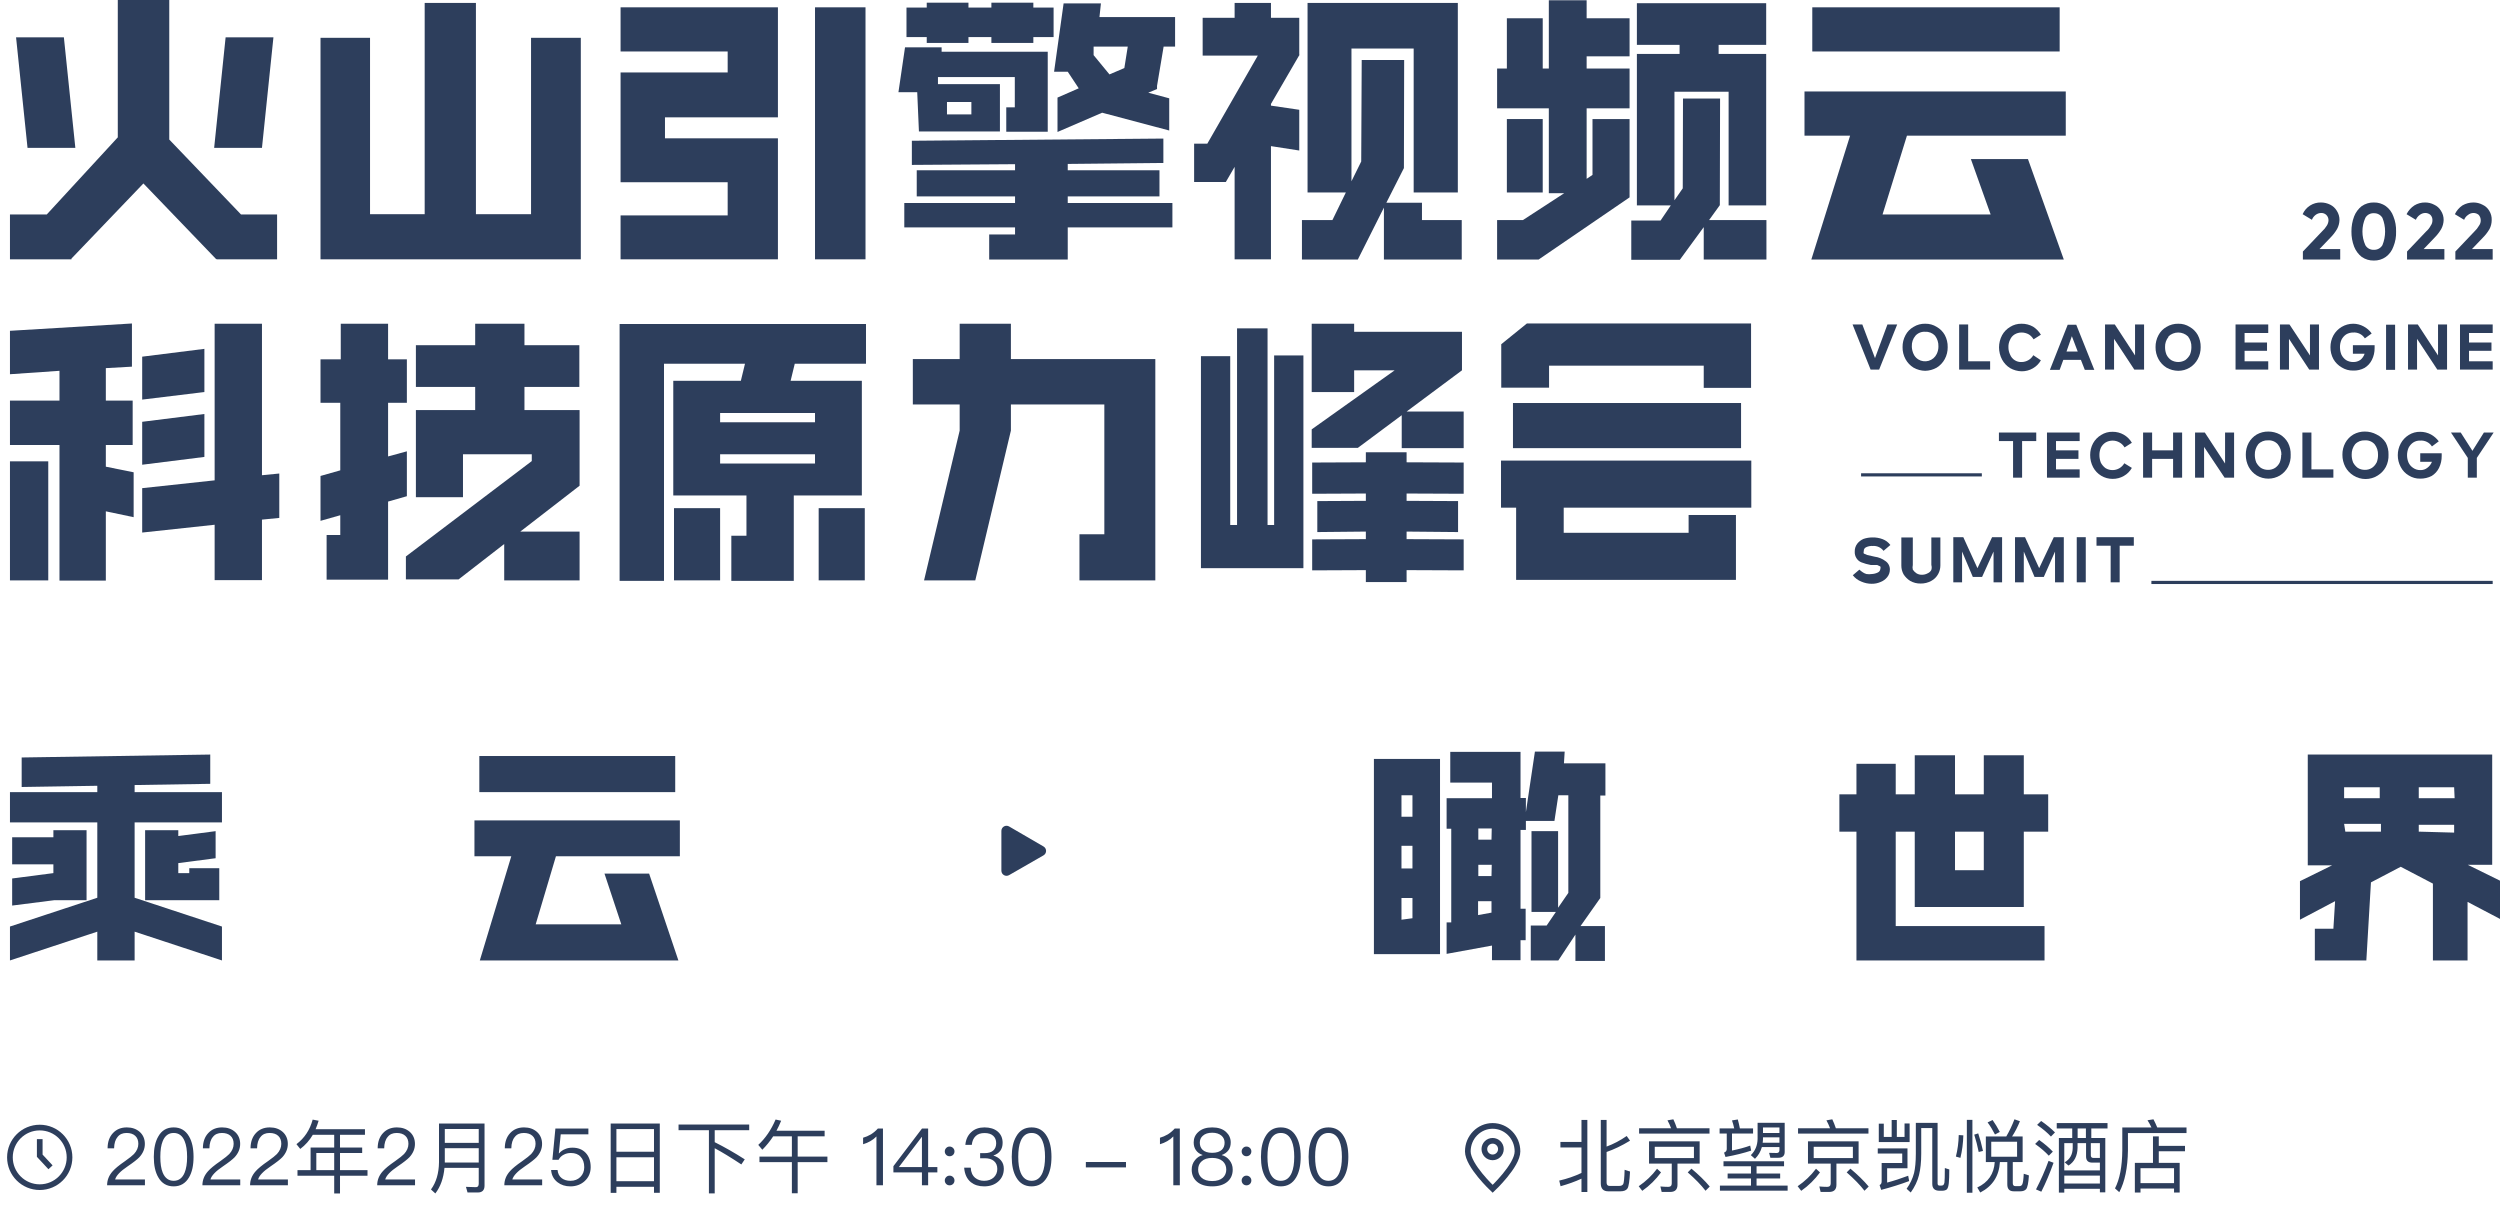 <svg width="502" height="244" viewBox="0 0 502 244" fill="none" xmlns="http://www.w3.org/2000/svg">
<g clip-path="url(#clip0_772_6)">
<path d="M301.402 101.94H304.439V106.986V116.391V116.44H348.576V103.41H339.073V106.986H313.992V101.94H351.662V92.486H301.402V101.94Z" fill="#2D3E5C"/>
<path d="M349.605 80.925H303.803V89.987H349.605V80.925Z" fill="#2D3E5C"/>
<path d="M351.613 64.956H306.595L301.451 69.119V77.839H311.052V73.43H342.11V77.888H351.613V64.956Z" fill="#2D3E5C"/>
<path d="M255.846 105.418H254.524V65.935H248.4V105.418H247.029V71.519H241.15V114.088H261.724V71.373H255.846V105.418Z" fill="#2D3E5C"/>
<path d="M282.444 116.881V114.481L293.907 114.53V108.308L282.444 108.259V106.741L292.78 106.839V100.618L282.444 100.569V99.099L293.907 99.148V92.878L282.444 92.829V90.82H274.263V92.829L263.486 92.878V99.148L274.263 99.099V100.569L264.515 100.618V106.839L274.263 106.741V108.259L263.486 108.308V114.53L274.263 114.481V116.881H282.444Z" fill="#2D3E5C"/>
<path d="M281.465 83.374V89.987H293.907V82.639H282.444L293.564 74.361V66.621H271.912V65.004H263.389V78.721H271.912V74.361H280.044L263.389 86.215V89.938H272.647L281.465 83.374Z" fill="#2D3E5C"/>
<path d="M81.7 99.638V90.624L77.928 91.653V80.876H81.7V72.156H77.928V65.004H68.425V72.156H64.359V80.876H68.327V94.445L64.359 95.572V104.585L68.327 103.458V107.426H65.584V116.391H77.928V100.715L81.7 99.638Z" fill="#2D3E5C"/>
<path d="M101.245 116.538H116.382V106.74H104.478L116.382 97.531V82.345H105.311V77.692H116.333V69.315H105.311V65.004H95.416V69.315H83.512V77.692H95.416V82.345H83.512V99.833H92.967V91.212H106.781V92.584L81.504 111.737V116.342H92.085L101.245 109.239V116.538Z" fill="#2D3E5C"/>
<path d="M11.944 116.587H21.252V102.675L26.836 103.85V94.837L21.252 93.71V89.351H26.64V80.435H21.252V73.92L26.493 73.626V64.956L2 66.425V75.145L11.944 74.459V80.435H2V89.351H11.944V116.587Z" fill="#2D3E5C"/>
<path d="M9.691 92.633H2V116.538H9.691V92.633Z" fill="#2D3E5C"/>
<path d="M41.042 70.05L28.551 71.618V80.239L41.042 78.721V70.05Z" fill="#2D3E5C"/>
<path d="M28.551 93.318L41.042 91.75V83.129L28.551 84.697V93.318Z" fill="#2D3E5C"/>
<path d="M52.603 65.004H43.1V96.453L28.551 98.021V106.936L43.1 105.369V116.489H52.603V104.34L56.081 103.997V95.082L52.603 95.425V65.004Z" fill="#2D3E5C"/>
<path d="M116.627 7.593H106.634V43.01H95.564V0.588H85.276V43.01H74.303V7.593H64.359V52.072H116.627V7.593Z" fill="#2D3E5C"/>
<path d="M156.207 27.775H133.527V23.562H156.207V1.47H124.611V10.336H146.116V14.549H124.611V36.593H146.116V43.255H124.611V52.072H156.207V27.775Z" fill="#2D3E5C"/>
<path d="M173.794 1.47H163.654V52.072H173.794V1.47Z" fill="#2D3E5C"/>
<path d="M15.128 29.686L12.826 7.495H3.225L5.527 29.686H15.128Z" fill="#2D3E5C"/>
<path d="M54.906 7.495H45.304L43.002 29.686H52.603L54.906 7.495Z" fill="#2D3E5C"/>
<path d="M14.345 52.072V51.925L28.795 36.837L43.442 52.072L43.491 51.974L43.54 52.072H55.64V43.059H48.39L33.988 28.02V0H23.652V27.579L9.397 43.059H2V52.072H14.345Z" fill="#2D3E5C"/>
<path d="M124.416 65.053V116.636H133.331V73.038H149.594L148.762 76.467H135.193V99.49H149.888V107.573H146.851V116.636H159.391V99.49H173.059V76.467H158.755L159.588 73.038H173.892V65.053H124.416ZM144.598 93.073V91.212H163.654V93.073H144.598ZM163.654 84.795H144.598V82.933H163.654V84.795Z" fill="#2D3E5C"/>
<path d="M144.598 102.038H135.34V116.537H144.598V102.038Z" fill="#2D3E5C"/>
<path d="M173.647 102.038H164.389V116.537H173.647V102.038Z" fill="#2D3E5C"/>
<path d="M202.989 65.004H192.702V72.107H183.297V81.219H192.702V86.46L185.55 116.538H195.837L202.989 86.46V81.219H221.751V107.279H216.754V116.538H231.989V72.107H202.989V65.004Z" fill="#2D3E5C"/>
<path d="M214.403 39.434H232.821V34.192H214.403V32.919L233.605 32.723V27.824L183.101 28.265V33.115L203.822 32.968V34.192H184.08V39.434H203.822V40.757H181.582V45.655H203.822V47.076H198.629V52.121H214.403V45.655H235.418V40.757H214.403V39.434Z" fill="#2D3E5C"/>
<path d="M184.521 26.404H200.785V16.9H188.342V15.48H203.773V21.554H202.058V26.453H210.386V10.385H189.077V9.503H181.729L180.406 18.517H184.178L184.521 26.404ZM190.154 20.476H195.053V22.975H190.154V20.476Z" fill="#2D3E5C"/>
<path d="M221.066 0.686H213.571L211.66 14.402H214.404L216.608 17.733L212.346 19.595V26.501L221.31 22.632L234.781 26.207V19.741L230.569 18.615L232.332 17.88V17.243L233.655 9.356H235.957V3.429H220.771L221.066 0.686ZM226.454 9.356L225.768 13.667L222.78 14.941L219.596 11.071V9.356H226.454Z" fill="#2D3E5C"/>
<path d="M186.089 8.622H194.466V7.446H199.071V8.622H207.496V7.446H211.562V1.519H207.496V0.539H199.071V1.519H194.466V0.539H186.089V1.519H182.023V7.446H186.089V8.622Z" fill="#2D3E5C"/>
<path d="M377.332 74.214L380.957 65.151H378.997L376.499 71.911L373.952 65.151H371.992L375.617 74.214H377.332Z" fill="#2D3E5C"/>
<path d="M386.589 74.459C387.397 74.439 388.189 74.221 388.892 73.822C389.572 73.402 390.129 72.81 390.508 72.107C390.906 71.37 391.108 70.544 391.096 69.707C391.117 68.853 390.914 68.009 390.508 67.257C390.127 66.581 389.568 66.023 388.892 65.641C388.203 65.208 387.402 64.987 386.589 65.004C385.76 64.98 384.942 65.202 384.238 65.641C383.549 66.027 382.987 66.606 382.622 67.306C382.224 68.043 382.021 68.87 382.034 69.707C382.021 70.544 382.224 71.37 382.622 72.107C383.001 72.81 383.558 73.402 384.238 73.822C384.956 74.228 385.764 74.448 386.589 74.459ZM383.895 69.56C383.856 68.774 384.119 68.003 384.63 67.404C384.875 67.133 385.179 66.921 385.519 66.786C385.858 66.65 386.224 66.593 386.589 66.621C386.953 66.6 387.317 66.66 387.656 66.795C387.994 66.931 388.299 67.139 388.549 67.404C389.022 68.021 389.264 68.783 389.235 69.56C389.244 70.086 389.126 70.607 388.892 71.078C388.734 71.409 388.508 71.701 388.229 71.938C387.95 72.175 387.624 72.35 387.272 72.451C386.92 72.553 386.551 72.579 386.188 72.528C385.826 72.478 385.479 72.351 385.169 72.156C384.759 71.897 384.435 71.522 384.238 71.078C384.043 70.645 383.928 70.18 383.895 69.707V69.56Z" fill="#2D3E5C"/>
<path d="M393.396 65.151V74.214H399.618V72.548H395.209V65.151H393.396Z" fill="#2D3E5C"/>
<path d="M408.29 71.324C408.051 71.737 407.709 72.081 407.297 72.322C406.884 72.562 406.416 72.691 405.939 72.696C405.45 72.721 404.965 72.593 404.552 72.329C404.139 72.066 403.82 71.68 403.637 71.226C403.402 70.754 403.284 70.234 403.293 69.707C403.274 69.18 403.392 68.656 403.637 68.189C403.818 67.763 404.126 67.405 404.518 67.16C404.946 66.9 405.438 66.764 405.939 66.768C406.454 66.77 406.96 66.905 407.408 67.16C407.79 67.41 408.109 67.745 408.339 68.14L409.809 67.209C409.419 66.556 408.882 66.002 408.241 65.593C407.538 65.199 406.745 64.996 405.939 65.005C405.126 64.988 404.325 65.209 403.637 65.642C402.959 66.043 402.4 66.617 402.02 67.307C401.617 68.061 401.406 68.902 401.406 69.756C401.406 70.611 401.617 71.452 402.02 72.206C402.399 72.909 402.957 73.501 403.637 73.92C404.34 74.319 405.131 74.538 405.939 74.557C406.729 74.566 407.507 74.363 408.192 73.969C408.868 73.588 409.427 73.029 409.809 72.353L408.29 71.324Z" fill="#2D3E5C"/>
<path d="M413.58 74.263L414.315 72.255H417.842L418.626 74.263H420.536L416.911 65.201H415.197L411.621 74.263H413.58ZM416.029 67.503L417.205 70.589H414.952L416.029 67.503Z" fill="#2D3E5C"/>
<path d="M430.529 65.151H428.717V71.373L424.651 65.151H422.691V74.214H424.504V68.041L428.57 74.214H430.529V65.151Z" fill="#2D3E5C"/>
<path d="M435.037 73.823C435.754 74.229 436.563 74.448 437.388 74.459C438.194 74.463 438.985 74.246 439.676 73.831C440.367 73.417 440.931 72.82 441.307 72.108C441.705 71.371 441.907 70.545 441.895 69.707C441.916 68.854 441.713 68.009 441.307 67.258C440.925 66.582 440.367 66.023 439.691 65.642C439.004 65.204 438.202 64.982 437.388 65.005C436.56 64.99 435.744 65.21 435.037 65.642C434.347 66.028 433.786 66.607 433.42 67.307C433.023 68.044 432.82 68.87 432.833 69.707C432.82 70.545 433.023 71.371 433.42 72.108C433.8 72.811 434.357 73.403 435.037 73.823ZM435.429 67.552C435.957 67.049 436.658 66.769 437.388 66.769C438.117 66.769 438.819 67.049 439.347 67.552C439.82 68.169 440.063 68.931 440.033 69.707C440.036 70.228 439.936 70.744 439.74 71.226C439.512 71.649 439.194 72.017 438.809 72.304C438.378 72.558 437.888 72.692 437.388 72.692C436.888 72.692 436.398 72.558 435.968 72.304C435.57 72.031 435.249 71.66 435.037 71.226C434.84 70.744 434.741 70.228 434.743 69.707C434.715 68.961 434.959 68.23 435.429 67.65V67.552Z" fill="#2D3E5C"/>
<path d="M455.463 72.548H450.711V70.442H455.218V68.776H450.711V66.866H455.463V65.151H448.898V74.214H455.463V72.548Z" fill="#2D3E5C"/>
<path d="M459.627 68.041L463.693 74.214H465.652V65.151H463.84V71.373L459.725 65.151H457.814V74.214H459.627V68.041Z" fill="#2D3E5C"/>
<path d="M467.956 69.707C467.943 70.544 468.146 71.37 468.543 72.107C468.941 72.8 469.516 73.375 470.209 73.773C470.898 74.205 471.698 74.427 472.511 74.41C473.313 74.441 474.108 74.254 474.813 73.871C475.446 73.482 475.956 72.921 476.283 72.254C476.645 71.524 476.829 70.718 476.822 69.903V69.315H472.462V71.03H474.813C474.66 71.51 474.371 71.936 473.981 72.254C473.552 72.558 473.036 72.713 472.511 72.695C472.01 72.699 471.518 72.563 471.09 72.303C470.692 72.031 470.372 71.659 470.16 71.225C469.963 70.743 469.863 70.227 469.866 69.707C469.859 69.202 469.959 68.701 470.16 68.237C470.372 67.804 470.692 67.433 471.09 67.16C471.518 66.9 472.01 66.764 472.511 66.768C472.973 66.731 473.436 66.822 473.85 67.029C474.264 67.236 474.614 67.552 474.862 67.943L476.234 66.964C475.819 66.365 475.264 65.878 474.618 65.543C473.972 65.189 473.247 65.003 472.511 65.004C471.7 65.008 470.905 65.227 470.208 65.641C469.51 66.054 468.936 66.646 468.543 67.356C468.154 68.078 467.952 68.886 467.956 69.707Z" fill="#2D3E5C"/>
<path d="M480.936 65.201H479.123V74.263H480.936V65.201Z" fill="#2D3E5C"/>
<path d="M489.557 71.373L485.491 65.151H483.531V74.214H485.344V68.041L489.41 74.214H491.369V65.151H489.557V71.373Z" fill="#2D3E5C"/>
<path d="M500.531 66.866V65.151H493.967V74.214H500.531V72.548H495.779V70.442H500.286V68.776H495.779V66.866H500.531Z" fill="#2D3E5C"/>
<path d="M464.967 43.157C465.289 42.906 465.686 42.768 466.094 42.765C466.283 42.758 466.471 42.79 466.648 42.857C466.824 42.925 466.986 43.026 467.123 43.157C467.272 43.303 467.388 43.478 467.464 43.673C467.54 43.867 467.574 44.075 467.563 44.283C467.539 44.65 467.421 45.004 467.221 45.312C466.954 45.75 466.623 46.147 466.241 46.488L462.42 50.505V52.121H469.915V50.015H465.751L467.907 47.762C468.438 47.236 468.899 46.643 469.278 45.998C469.582 45.441 469.75 44.82 469.768 44.186C469.777 43.526 469.589 42.878 469.229 42.324C468.915 41.797 468.456 41.372 467.907 41.1C467.329 40.81 466.691 40.659 466.045 40.659C465.269 40.642 464.505 40.857 463.85 41.276C463.196 41.695 462.682 42.298 462.371 43.01L464.233 44.137C464.382 43.748 464.636 43.409 464.967 43.157Z" fill="#2D3E5C"/>
<path d="M474.226 51.583C474.943 52.082 475.801 52.339 476.675 52.318C477.534 52.339 478.376 52.081 479.075 51.583C479.776 51.064 480.305 50.348 480.594 49.525C480.988 48.563 481.172 47.528 481.133 46.488C481.167 45.449 480.984 44.415 480.594 43.451C480.305 42.629 479.776 41.913 479.075 41.394C478.376 40.896 477.534 40.638 476.675 40.659C475.801 40.638 474.943 40.895 474.226 41.394C473.546 41.933 473.023 42.643 472.708 43.451C472.341 44.422 472.159 45.451 472.169 46.488C472.154 47.526 472.337 48.556 472.708 49.525C473.023 50.334 473.546 51.044 474.226 51.583ZM474.961 43.745C475.132 43.447 475.383 43.201 475.686 43.037C475.989 42.873 476.331 42.796 476.675 42.814C477.018 42.801 477.359 42.88 477.661 43.044C477.962 43.208 478.214 43.45 478.39 43.745C479.109 45.503 479.109 47.473 478.39 49.231C478.214 49.526 477.962 49.769 477.661 49.932C477.359 50.096 477.018 50.175 476.675 50.162C476.331 50.181 475.989 50.104 475.686 49.94C475.383 49.775 475.132 49.53 474.961 49.231C474.574 48.369 474.375 47.434 474.375 46.488C474.375 45.543 474.574 44.608 474.961 43.745Z" fill="#2D3E5C"/>
<path d="M485.883 43.156C486.206 42.906 486.601 42.768 487.01 42.764C487.389 42.766 487.755 42.906 488.039 43.156C488.179 43.306 488.286 43.484 488.354 43.678C488.421 43.872 488.448 44.078 488.43 44.283C488.43 44.654 488.31 45.015 488.088 45.312C487.856 45.76 487.54 46.159 487.157 46.487L483.336 50.504V52.121H490.831V50.014H486.667L488.822 47.761C489.354 47.235 489.815 46.642 490.194 45.998C490.498 45.441 490.666 44.819 490.684 44.185C490.692 43.525 490.505 42.877 490.145 42.324C489.825 41.783 489.346 41.356 488.774 41.099C488.215 40.805 487.593 40.653 486.961 40.658C486.202 40.649 485.455 40.852 484.806 41.246C484.137 41.686 483.597 42.294 483.238 43.009L485.1 44.136C485.265 43.743 485.536 43.404 485.883 43.156Z" fill="#2D3E5C"/>
<path d="M495.582 43.157C495.886 42.907 496.267 42.768 496.66 42.765C497.056 42.76 497.439 42.899 497.738 43.157C498.003 43.471 498.143 43.873 498.13 44.284C498.13 44.655 498.01 45.016 497.787 45.312C497.539 45.75 497.225 46.146 496.856 46.488L493.036 50.505V52.122H500.53V50.015H496.366L498.522 47.762C499.054 47.236 499.514 46.643 499.893 45.998C500.182 45.438 500.334 44.817 500.334 44.186C500.361 43.531 500.19 42.882 499.844 42.325C499.524 41.784 499.046 41.356 498.473 41.1C497.914 40.805 497.292 40.654 496.66 40.659C495.887 40.656 495.125 40.858 494.456 41.247C493.801 41.688 493.277 42.297 492.938 43.01L494.799 44.137C494.949 43.735 495.223 43.392 495.582 43.157Z" fill="#2D3E5C"/>
<path d="M406.037 95.915V88.567H408.878V86.852H401.383V88.567H404.224V95.915H406.037Z" fill="#2D3E5C"/>
<path d="M417.597 88.567V86.852H411.033V95.915H417.597V94.249H412.846V92.142H417.352V90.428H412.846V88.567H417.597Z" fill="#2D3E5C"/>
<path d="M424.21 96.159C425.001 96.169 425.779 95.966 426.463 95.572C427.139 95.19 427.699 94.631 428.08 93.955L426.562 93.024C426.323 93.438 425.981 93.782 425.568 94.022C425.156 94.263 424.688 94.392 424.21 94.396C423.71 94.4 423.217 94.264 422.79 94.004C422.404 93.717 422.087 93.349 421.859 92.926C421.659 92.428 421.558 91.896 421.565 91.359C421.558 90.854 421.658 90.353 421.859 89.889C422.074 89.471 422.395 89.116 422.79 88.861C423.22 88.606 423.711 88.472 424.21 88.472C424.71 88.472 425.201 88.606 425.631 88.861C426.037 89.096 426.375 89.434 426.611 89.84L428.08 88.91C427.689 88.232 427.124 87.67 426.444 87.283C425.764 86.895 424.993 86.696 424.21 86.705C423.396 86.682 422.594 86.904 421.908 87.342C421.23 87.743 420.672 88.318 420.291 89.007C419.901 89.73 419.699 90.538 419.703 91.359C419.695 92.211 419.897 93.052 420.291 93.808C420.667 94.521 421.232 95.117 421.922 95.531C422.613 95.946 423.405 96.163 424.21 96.159Z" fill="#2D3E5C"/>
<path d="M432.145 92.142H436.357V95.915H438.17V86.852H436.357V90.428H432.145V86.852H430.332V95.915H432.145V92.142Z" fill="#2D3E5C"/>
<path d="M440.768 95.915H442.58V89.742L446.695 95.915H448.605V86.852H446.793V93.073L442.727 86.852H440.768V95.915Z" fill="#2D3E5C"/>
<path d="M453.16 87.244C452.482 87.645 451.924 88.22 451.543 88.91C451.146 89.647 450.943 90.473 450.956 91.31C450.948 92.163 451.149 93.004 451.543 93.76C451.923 94.463 452.48 95.054 453.16 95.474C453.864 95.892 454.668 96.113 455.487 96.113C456.306 96.113 457.11 95.892 457.814 95.474C458.494 95.054 459.051 94.463 459.43 93.76C459.819 93.004 460.005 92.16 459.969 91.31C459.997 90.477 459.811 89.651 459.43 88.91C459.05 88.22 458.492 87.645 457.814 87.244C457.092 86.855 456.283 86.652 455.463 86.656C454.657 86.648 453.863 86.85 453.16 87.244ZM458.059 91.31C458.065 91.847 457.965 92.38 457.765 92.878C457.553 93.311 457.232 93.683 456.834 93.955C456.41 94.223 455.915 94.36 455.414 94.347C454.913 94.351 454.421 94.216 453.993 93.955C453.607 93.669 453.29 93.301 453.062 92.878C452.862 92.38 452.762 91.847 452.768 91.31C452.746 90.55 452.988 89.805 453.454 89.204C453.704 88.938 454.008 88.73 454.347 88.595C454.685 88.46 455.049 88.4 455.414 88.42C455.778 88.393 456.144 88.449 456.484 88.585C456.823 88.721 457.128 88.933 457.373 89.204C457.867 89.812 458.128 90.576 458.108 91.359L458.059 91.31Z" fill="#2D3E5C"/>
<path d="M462.32 86.852V95.915H468.542V94.249H464.133V86.852H462.32Z" fill="#2D3E5C"/>
<path d="M477.214 87.244C476.491 86.855 475.683 86.652 474.862 86.656C474.057 86.648 473.263 86.85 472.56 87.244C471.882 87.645 471.324 88.22 470.944 88.91C470.546 89.647 470.344 90.473 470.356 91.31C470.348 92.163 470.55 93.004 470.944 93.76C471.323 94.463 471.88 95.054 472.56 95.474C473.292 95.941 474.142 96.189 475.009 96.189C475.877 96.189 476.727 95.941 477.459 95.474C478.139 95.054 478.696 94.463 479.075 93.76C479.464 93.004 479.65 92.16 479.614 91.31C479.642 90.477 479.456 89.651 479.075 88.91C478.628 88.187 477.982 87.609 477.214 87.244ZM477.214 92.878C477.002 93.311 476.681 93.683 476.283 93.955C475.859 94.223 475.364 94.36 474.862 94.347C474.362 94.351 473.87 94.216 473.442 93.955C473.057 93.669 472.739 93.301 472.511 92.878C472.311 92.38 472.211 91.847 472.217 91.31C472.195 90.55 472.437 89.805 472.903 89.204C473.152 88.938 473.458 88.73 473.796 88.595C474.135 88.46 474.498 88.4 474.862 88.42C475.227 88.393 475.593 88.449 475.933 88.585C476.272 88.721 476.577 88.933 476.822 89.204C477.288 89.805 477.53 90.55 477.508 91.31C477.521 91.864 477.421 92.413 477.214 92.927V92.878Z" fill="#2D3E5C"/>
<path d="M483.679 95.474C484.368 95.906 485.168 96.128 485.982 96.111C486.782 96.122 487.572 95.937 488.284 95.572C488.917 95.183 489.427 94.623 489.754 93.955C490.121 93.209 490.306 92.387 490.292 91.555V91.016H485.982V92.731H488.333C488.154 93.197 487.849 93.604 487.451 93.906C487.039 94.246 486.515 94.421 485.982 94.396C485.474 94.4 484.977 94.246 484.561 93.955C484.154 93.692 483.832 93.318 483.63 92.878C483.436 92.412 483.336 91.912 483.336 91.408C483.336 90.903 483.436 90.404 483.63 89.939C483.846 89.507 484.166 89.137 484.561 88.861C484.982 88.585 485.479 88.447 485.982 88.469C486.443 88.433 486.906 88.523 487.32 88.73C487.735 88.937 488.085 89.253 488.333 89.645L489.705 88.616C489.286 88.052 488.752 87.584 488.137 87.244C487.474 86.89 486.734 86.704 485.982 86.706C485.168 86.688 484.368 86.91 483.679 87.342C483 87.762 482.442 88.353 482.063 89.057C481.673 89.779 481.471 90.587 481.475 91.408C481.471 92.229 481.673 93.037 482.063 93.76C482.428 94.473 482.988 95.068 483.679 95.474Z" fill="#2D3E5C"/>
<path d="M495.534 95.915H497.347V91.947L500.727 86.852H498.767L496.465 90.526L494.114 86.852H492.154L495.534 91.947V95.915Z" fill="#2D3E5C"/>
<path d="M375.862 115.264C375.505 115.322 375.141 115.322 374.785 115.264C374.523 115.19 374.275 115.074 374.05 114.922C373.807 114.761 373.577 114.58 373.364 114.382L372.041 115.509C372.489 116.079 373.081 116.519 373.755 116.783C374.404 117.069 375.104 117.219 375.813 117.224C376.419 117.238 377.02 117.121 377.576 116.881C378.113 116.683 378.587 116.345 378.948 115.901C379.297 115.472 379.488 114.936 379.487 114.382C379.496 114.046 379.419 113.712 379.265 113.413C379.111 113.113 378.884 112.857 378.605 112.668C377.975 112.192 377.233 111.889 376.45 111.786L374.931 111.443L374.246 111.149C374.213 111.072 374.197 110.989 374.197 110.905C374.197 110.821 374.213 110.737 374.246 110.66C374.234 110.494 374.274 110.329 374.362 110.188C374.45 110.047 374.581 109.938 374.735 109.876C375.148 109.682 375.604 109.597 376.058 109.631C376.471 109.599 376.885 109.672 377.262 109.843C377.639 110.014 377.966 110.279 378.213 110.611L379.585 109.435C379.188 108.899 378.643 108.49 378.017 108.259C377.376 108.018 376.694 107.902 376.009 107.916C375.393 107.914 374.781 108.014 374.197 108.21C373.695 108.423 373.257 108.76 372.923 109.19C372.588 109.642 372.415 110.195 372.433 110.758C372.405 111.224 372.524 111.687 372.776 112.08C373.005 112.455 373.348 112.747 373.755 112.913C374.373 113.154 375.013 113.334 375.666 113.452H376.94L377.576 113.746C377.637 113.903 377.637 114.078 377.576 114.236C377.562 114.396 377.505 114.548 377.41 114.678C377.315 114.807 377.186 114.908 377.038 114.97C376.67 115.146 376.27 115.246 375.862 115.264Z" fill="#2D3E5C"/>
<path d="M381.789 107.917V113.55C381.784 114.166 381.936 114.773 382.23 115.313C382.568 115.847 383.019 116.299 383.553 116.636C384.193 117.004 384.921 117.19 385.659 117.175C386.413 117.189 387.156 117.003 387.814 116.636C388.396 116.323 388.873 115.846 389.186 115.264C389.474 114.739 389.626 114.149 389.627 113.55V107.917H387.814V113.452C387.91 113.772 387.91 114.112 387.814 114.432C387.661 114.742 387.4 114.986 387.08 115.118C386.721 115.317 386.315 115.418 385.904 115.412C385.524 115.42 385.149 115.318 384.826 115.118C384.535 114.924 384.286 114.674 384.092 114.383C384.019 114.077 384.019 113.758 384.092 113.452V107.917H381.789Z" fill="#2D3E5C"/>
<path d="M402.02 116.929V107.867H400.011L397.072 114.088L394.231 107.867H392.223V116.929H393.986V110.757L396.142 115.851H398.003L400.305 110.757V116.929H402.02Z" fill="#2D3E5C"/>
<path d="M409.465 114.088L406.624 107.867H404.615V116.929H406.379V110.757L408.534 115.851H410.396L412.649 110.757V116.929H414.412V107.867H412.404L409.465 114.088Z" fill="#2D3E5C"/>
<path d="M418.822 107.867H417.01V116.929H418.822V107.867Z" fill="#2D3E5C"/>
<path d="M420.977 109.581H423.818V116.929H425.63V109.581H428.471V107.867H420.977V109.581Z" fill="#2D3E5C"/>
<path d="M500.531 116.636H432V117.273H500.531V116.636Z" fill="#2D3E5C"/>
<path d="M397.953 95.033H373.705V95.67H397.953V95.033Z" fill="#2D3E5C"/>
<path d="M27.032 157.637L42.218 157.392V151.514L4.351 152.101V158.029L19.537 157.784V159.058H2V165.132H19.537V180.268L2 186.049V192.858L19.537 187.077V192.858H27.032V187.077L44.569 192.858V186.049L27.032 180.268V165.132H44.569V159.058H27.032V157.637Z" fill="#2D3E5C"/>
<path d="M2.441 176.398V181.836L10.916 180.758H17.382V166.699H10.72V168.12H2.441V173.557H10.72V175.321L2.441 176.398Z" fill="#2D3E5C"/>
<path d="M44.03 180.758V174.341H38.005V175.321H35.801V173.312L43.296 172.333V166.895L35.801 167.875V166.699H29.139V180.758H44.03Z" fill="#2D3E5C"/>
<path d="M135.584 151.808H96.248V159.058H135.584V151.808Z" fill="#2D3E5C"/>
<path d="M95.269 171.941H102.666L96.347 192.858H136.173H136.222L130.343 175.419H121.379L124.759 185.608H107.565L111.631 171.941H136.516V164.74H95.269V171.941Z" fill="#2D3E5C"/>
<path d="M406.379 151.661H398.345V159.498H392.565V151.661H384.482V159.498H380.661V153.375H372.774V159.498H369.346V166.993H372.774V192.858H410.542V185.951H380.661V166.993H384.482V182.13H406.379V166.993H411.277V159.498H406.379V151.661ZM398.345 174.733H392.565V166.993H398.345V174.733Z" fill="#2D3E5C"/>
<path d="M283.621 152.396H275.881V191.584H289.156V152.396H283.621ZM283.621 174.39H281.416V169.835H283.621V174.39ZM283.621 159.694V164.005H281.416V159.694H283.621ZM281.416 184.677V180.318H283.621V184.384L281.416 184.677Z" fill="#2D3E5C"/>
<path d="M314.188 150.926H308.211L306.399 163.075V160.234H305.321V150.975H291.213V157.148H299.59V160.282H290.479V166.406H291.41V185.216H290.479V191.536L299.59 189.87V192.809H305.321V188.792H306.35V182.473H305.321V166.651H306.399V164.838H312.131L312.914 159.695H314.922V179.289L312.865 182.277V166.896H307.526V183.11H312.425L310.563 185.853H307.379V192.858H312.914L316.343 187.666V192.956H322.27V185.951H317.372L321.34 180.318V159.744H322.368V153.278H314.041L314.188 150.926ZM299.492 175.909H296.847V173.656H299.541L299.492 175.909ZM296.798 183.747V180.955H299.492V183.257L296.798 183.747ZM299.492 168.61H296.847V166.357H299.541L299.492 168.61Z" fill="#2D3E5C"/>
<path d="M502 176.839L495.534 173.655H500.433V151.514H463.399V173.753H468.298L461.832 176.937V184.677L468.886 180.954L468.543 186.49H464.82V192.956H475.156L476.087 177.182L482.063 174.047L488.529 177.427V192.956H495.485V181.101L502.294 184.677L502 176.839ZM470.698 165.426H478.095V166.993H470.943L470.698 165.426ZM485.688 166.993V165.622H492.791V167.189L485.688 166.993ZM492.889 160.282H485.688V158.078H492.791L492.889 160.282ZM477.85 158.078V160.282H470.698V158.078H477.85Z" fill="#2D3E5C"/>
<path d="M202.646 165.965C202.49 165.869 202.31 165.816 202.127 165.813C201.944 165.809 201.762 165.855 201.603 165.945C201.443 166.034 201.31 166.166 201.217 166.324C201.125 166.483 201.077 166.663 201.078 166.847V174.831C201.077 175.015 201.125 175.195 201.217 175.354C201.31 175.512 201.443 175.643 201.603 175.733C201.762 175.823 201.944 175.869 202.127 175.865C202.31 175.862 202.49 175.809 202.646 175.713L209.553 171.745C209.705 171.654 209.831 171.524 209.919 171.37C210.006 171.215 210.052 171.041 210.052 170.863C210.052 170.686 210.006 170.512 209.919 170.357C209.831 170.202 209.705 170.073 209.553 169.982L202.646 165.965Z" fill="#2D3E5C"/>
<path d="M345.342 41.197L345.391 19.79H337.946L337.897 37.817L336.231 40.217V18.419H347.106V41.246H354.65V10.826H345.098V9.013H354.65V0.637H328.687V9.013H337.26V10.826H328.687V41.246H335.496L333.439 44.283H327.561V52.17H337.309L342.109 45.606V52.121H354.699V44.185H343.187L345.342 41.197Z" fill="#2D3E5C"/>
<path d="M308.947 52.121L327.219 39.63V23.905H319.773V35.123L318.597 35.907V21.75H327.219V13.765H318.597V11.316H327.219V3.674H318.597V0.049H311.004V13.765H309.78V3.674H302.579V13.765H300.619V21.75H311.004V38.797H314.09L305.812 44.185H300.619V47.516V52.121H308.898H308.947Z" fill="#2D3E5C"/>
<path d="M309.779 23.905H302.578V38.65H309.779V23.905Z" fill="#2D3E5C"/>
<path d="M413.58 1.47H363.908V10.336H413.58V1.47Z" fill="#2D3E5C"/>
<path d="M363.713 52.121H414.365H414.414L407.213 31.939H395.75L399.718 43.059H378.017L382.916 27.236H414.806V18.37H362.342V27.236H371.502L363.713 52.121Z" fill="#2D3E5C"/>
<path d="M277.889 41.687V52.121H293.516V44.185H285.531V40.707H278.379L281.906 33.751L281.955 12.051H273.431L273.333 32.429L271.374 36.397V9.748H283.865V38.65H292.732V0.588H262.556V38.65H270.247L267.553 44.185H261.43V52.121H272.647L277.889 41.687Z" fill="#2D3E5C"/>
<path d="M247.911 33.507V52.072H255.21V29.343L260.892 30.224V22.044L255.21 21.211V20.868L260.843 11.169H260.892V11.071L260.941 11.022L260.892 10.973V3.576H255.21V0.588H247.911V3.576H241.494V11.169H252.565L242.425 28.853H239.779V33.458V36.544H246.147L247.911 33.507Z" fill="#2D3E5C"/>
</g>
<path d="M299.721 232.4C300.639 232.4 301.383 231.656 301.383 230.738C301.383 229.819 300.639 229.075 299.721 229.075C298.803 229.075 298.059 229.819 298.059 230.738C298.059 231.656 298.803 232.4 299.721 232.4Z" stroke="#2D3E5C" stroke-width="1.14"/>
<path d="M304.712 231.205C304.712 234.034 299.725 238.717 299.725 238.717C299.725 238.717 294.738 234.034 294.738 231.205C294.738 228.376 296.971 226.083 299.725 226.083C302.48 226.083 304.712 228.376 304.712 231.205Z" stroke="#2D3E5C" stroke-width="1.14"/>
<path d="M317.56 224.885V229.305H313.331V230.406H317.56V235.529C316.14 236.199 314.656 236.71 313.092 237.061L313.363 238.194C314.847 237.779 316.251 237.285 317.56 236.678V239.359H318.741V224.885H317.56ZM325.38 239.216C326.066 239.216 326.545 239.024 326.8 238.641C327.055 238.242 327.215 237.109 327.311 235.242L326.225 234.891C326.178 236.519 326.082 237.46 325.954 237.747C325.795 238.003 325.539 238.13 325.188 238.13H323.193C322.794 238.13 322.603 237.891 322.603 237.444V231.316C324.087 230.805 325.651 230.055 327.311 229.05L326.64 228.108C325.332 229.018 323.991 229.72 322.603 230.231V224.885H321.438V237.62C321.438 238.673 321.933 239.216 322.938 239.216H325.38ZM331.125 229.178V233.646H335.689V237.62C335.689 238.082 335.45 238.322 334.987 238.322C334.476 238.322 333.949 238.29 333.407 238.242L333.662 239.343H335.386C336.343 239.343 336.838 238.864 336.838 237.907V233.646H341.29V229.178H331.125ZM340.141 232.545H332.274V230.279H340.141V232.545ZM336.008 224.757L334.827 224.965C335.098 225.443 335.338 225.986 335.561 226.56H329.13V227.63H343.269V226.56H336.726C336.503 225.89 336.263 225.3 336.008 224.757ZM339.647 234.667L338.897 235.417C340.397 236.726 341.594 237.955 342.471 239.104L343.317 238.258C342.328 237.077 341.099 235.88 339.647 234.667ZM332.737 234.683C331.731 236.024 330.502 237.205 329.05 238.194L329.768 239.12C331.268 238.067 332.513 236.822 333.534 235.417L332.737 234.683ZM345.296 226.576V227.614H346.732V230.726C346.732 231.077 346.541 231.316 346.19 231.444L346.477 232.321C348.472 231.954 350.195 231.523 351.631 231.045L351.44 230.039C350.419 230.406 349.206 230.742 347.785 231.029V227.614H352.015V226.576H349.365C349.238 225.906 349.094 225.316 348.95 224.789L347.785 224.98C347.945 225.459 348.105 225.986 348.232 226.576H345.296ZM354.009 228.38H357.313V229.465H353.945C353.977 229.209 354.009 228.938 354.009 228.651V228.38ZM357.313 227.502H354.009V226.401H357.313V227.502ZM353.786 230.327H357.313V230.933C357.313 231.316 357.121 231.523 356.754 231.523C356.275 231.523 355.781 231.508 355.238 231.492L355.493 232.481H357.089C357.935 232.481 358.366 232.082 358.366 231.316V225.459H352.924V228.715C352.892 230.023 352.445 231.093 351.568 231.954L352.398 232.688C353.068 232.034 353.531 231.252 353.786 230.327ZM351.6 234.189V235.641H346.908V236.63H351.6V238.067H345.36V239.088H358.956V238.067H352.717V236.63H357.456V235.641H352.717V234.189H358.238V233.183H346.078V234.189H351.6ZM363.042 229.178V233.646H367.606V237.62C367.606 238.082 367.367 238.322 366.904 238.322C366.393 238.322 365.867 238.29 365.324 238.242L365.579 239.343H367.303C368.26 239.343 368.755 238.864 368.755 237.907V233.646H373.207V229.178H363.042ZM372.058 232.545H364.191V230.279H372.058V232.545ZM367.925 224.757L366.744 224.965C367.016 225.443 367.255 225.986 367.478 226.56H361.047V227.63H375.186V226.56H368.643C368.42 225.89 368.181 225.3 367.925 224.757ZM371.564 234.667L370.814 235.417C372.314 236.726 373.511 237.955 374.388 239.104L375.234 238.258C374.245 237.077 373.016 235.88 371.564 234.667ZM364.654 234.683C363.648 236.024 362.419 237.205 360.967 238.194L361.685 239.12C363.185 238.067 364.43 236.822 365.452 235.417L364.654 234.683ZM382.846 238.705L383.676 239.455C384.474 238.338 385.033 237.173 385.336 235.96C385.623 234.811 385.783 233.375 385.783 231.651V226.513H388.001V237.731C388.001 238.641 388.48 239.104 389.469 239.104H389.932C390.379 239.104 390.698 239.008 390.921 238.833C391.129 238.609 391.257 238.178 391.32 237.572C391.384 236.949 391.416 236.04 391.416 234.827L390.523 234.54C390.523 236.136 390.491 237.125 390.443 237.476C390.395 237.699 390.315 237.859 390.219 237.955C390.124 238.019 389.98 238.067 389.82 238.067H389.469C389.198 238.067 389.07 237.923 389.07 237.636V225.475H384.698V231.651C384.698 233.279 384.57 234.572 384.347 235.529C384.059 236.646 383.565 237.699 382.846 238.705ZM378.937 237.46V234.588H383.022V230.598H377.053V231.635H381.969V233.534H377.835V237.221C377.835 237.604 377.692 237.843 377.421 237.955L377.74 238.928C379.798 238.386 381.666 237.795 383.357 237.157L383.166 236.088C381.729 236.63 380.325 237.093 378.937 237.46ZM382.432 228.3H380.884V224.901H379.846V228.3H378.266V225.635H377.261V229.321H383.453V225.587H382.432V228.3ZM398.757 228.204V233.343H400.544C400.385 235.737 399.22 237.428 397.034 238.45L397.64 239.455C400.114 238.178 401.422 236.136 401.582 233.343H403.066V237.827C403.066 238.753 403.497 239.216 404.375 239.216H405.667C406.194 239.216 406.593 239.072 406.848 238.785C407.119 238.465 407.311 237.54 407.407 236.024L406.369 235.689C406.306 236.886 406.21 237.604 406.05 237.859C405.938 238.067 405.747 238.178 405.46 238.178H404.694C404.343 238.178 404.167 237.971 404.167 237.588V233.343H406.146V228.204H404.023C404.614 227.31 405.141 226.289 405.603 225.14L404.502 224.757C404.039 225.97 403.497 227.119 402.858 228.204H398.757ZM405.029 232.274H399.842V229.257H405.029V232.274ZM400.114 224.901L399.108 225.379C399.635 226.082 400.13 226.896 400.592 227.805L401.566 227.294C401.119 226.433 400.624 225.635 400.114 224.901ZM393.315 227.917C393.283 229.433 393.092 230.869 392.741 232.242L393.65 232.497C394.001 231.077 394.193 229.577 394.241 227.981L393.315 227.917ZM397.225 227.582L396.427 227.837C396.778 228.954 397.081 230.103 397.321 231.316L398.183 231.109C397.895 229.784 397.576 228.603 397.225 227.582ZM394.943 224.869V239.503H396.06V224.869H394.943ZM412.992 225.507V226.592H416.104V228.507H413.423V239.471H414.508V238.705H421.658V239.423H422.743V228.507H419.934V226.592H423.19V225.507H412.992ZM414.508 237.652V236.056H421.658V237.652H414.508ZM416.2 229.545V230.486C416.184 231.827 415.641 232.784 414.588 233.391L415.354 234.045C416.535 233.295 417.141 232.114 417.173 230.486V229.545H418.881V232.226C418.881 233.04 419.296 233.454 420.126 233.454H421.658V235.018H414.508V229.545H416.2ZM417.189 228.507V226.592H418.849V228.507H417.189ZM421.658 232.513H420.365C420.014 232.513 419.838 232.337 419.838 232.002V229.545H421.658V232.513ZM409.864 225.092L409.05 225.874C410.231 226.704 411.157 227.486 411.827 228.22L412.641 227.39C411.891 226.624 410.965 225.858 409.864 225.092ZM409.465 228.906L408.651 229.704C409.816 230.534 410.726 231.332 411.396 232.066L412.21 231.252C411.476 230.47 410.566 229.688 409.465 228.906ZM411.348 233.103C410.646 235.05 409.8 236.949 408.827 238.833L409.896 239.295C410.806 237.492 411.62 235.561 412.354 233.486L411.348 233.103ZM432.318 228.188V233.502H428.679V239.455H429.813V238.657H436.547V239.455H437.68V233.502H433.483V231.172H438.749V230.087H433.483V228.188H432.318ZM429.813 237.572V234.572H436.547V237.572H429.813ZM432.414 224.757L431.217 224.949C431.504 225.395 431.775 225.874 432.015 226.401H426.158V231.013C426.126 234.268 425.631 236.806 424.69 238.625L425.552 239.391C426.669 237.285 427.243 234.492 427.291 231.013V227.518H439.053V226.401H433.18C432.924 225.794 432.669 225.236 432.414 224.757Z" fill="#2D3E5C"/>
<path d="M7.979 238.384C11.284 238.384 13.963 235.705 13.963 232.4C13.963 229.094 11.284 226.415 7.979 226.415C4.673 226.415 1.994 229.094 1.994 232.4C1.994 235.705 4.673 238.384 7.979 238.384Z" stroke="#2D3E5C" stroke-width="1.14"/>
<path d="M7.98 228.742V232.066L10.142 234.394" stroke="#2D3E5C" stroke-width="1.14"/>
<path d="M25.465 226.382C24.316 226.382 23.374 226.765 22.672 227.531C21.97 228.281 21.603 229.303 21.603 230.579H22.911C22.927 229.574 23.167 228.808 23.613 228.297C24.029 227.755 24.635 227.499 25.417 227.499C26.151 227.499 26.741 227.691 27.156 228.074C27.571 228.457 27.779 228.983 27.779 229.686C27.779 230.42 27.476 231.106 26.901 231.728C26.598 232.047 26.007 232.51 25.114 233.149C23.901 233.978 23.087 234.665 22.64 235.175C21.874 236.021 21.507 236.963 21.507 238H29.103V236.835H23.119C23.326 236.069 24.156 235.191 25.608 234.218C26.789 233.42 27.571 232.798 27.97 232.383C28.704 231.585 29.087 230.691 29.087 229.702C29.087 228.712 28.736 227.898 28.066 227.292C27.38 226.685 26.518 226.382 25.465 226.382ZM34.874 226.382C33.502 226.382 32.48 226.973 31.794 228.185C31.188 229.207 30.884 230.579 30.884 232.303C30.884 234.026 31.188 235.399 31.794 236.42C32.48 237.617 33.502 238.223 34.874 238.223C36.23 238.223 37.252 237.617 37.954 236.42C38.56 235.399 38.864 234.026 38.864 232.303C38.864 230.579 38.56 229.207 37.954 228.185C37.252 226.973 36.23 226.382 34.874 226.382ZM34.874 227.499C35.895 227.499 36.63 228.042 37.076 229.143C37.395 229.909 37.571 230.962 37.571 232.303C37.571 233.627 37.395 234.681 37.076 235.463C36.63 236.548 35.895 237.106 34.874 237.106C33.853 237.106 33.119 236.548 32.672 235.463C32.353 234.681 32.193 233.627 32.193 232.303C32.193 230.962 32.353 229.909 32.672 229.143C33.119 228.042 33.853 227.499 34.874 227.499ZM44.602 226.382C43.453 226.382 42.512 226.765 41.81 227.531C41.108 228.281 40.741 229.303 40.741 230.579H42.049C42.065 229.574 42.304 228.808 42.751 228.297C43.166 227.755 43.773 227.499 44.555 227.499C45.289 227.499 45.879 227.691 46.294 228.074C46.709 228.457 46.916 228.983 46.916 229.686C46.916 230.42 46.613 231.106 46.039 231.728C45.736 232.047 45.145 232.51 44.252 233.149C43.039 233.978 42.225 234.665 41.778 235.175C41.012 236.021 40.645 236.963 40.645 238H48.241V236.835H42.257C42.464 236.069 43.294 235.191 44.746 234.218C45.927 233.42 46.709 232.798 47.108 232.383C47.842 231.585 48.225 230.691 48.225 229.702C48.225 228.712 47.874 227.898 47.204 227.292C46.518 226.685 45.656 226.382 44.602 226.382ZM54.171 226.382C53.022 226.382 52.081 226.765 51.379 227.531C50.676 228.281 50.309 229.303 50.309 230.579H51.618C51.634 229.574 51.873 228.808 52.32 228.297C52.735 227.755 53.342 227.499 54.124 227.499C54.858 227.499 55.448 227.691 55.863 228.074C56.278 228.457 56.485 228.983 56.485 229.686C56.485 230.42 56.182 231.106 55.608 231.728C55.304 232.047 54.714 232.51 53.82 233.149C52.608 233.978 51.794 234.665 51.347 235.175C50.581 236.021 50.214 236.963 50.214 238H57.81V236.835H51.825C52.033 236.069 52.863 235.191 54.315 234.218C55.496 233.42 56.278 232.798 56.677 232.383C57.411 231.585 57.794 230.691 57.794 229.702C57.794 228.712 57.443 227.898 56.773 227.292C56.087 226.685 55.225 226.382 54.171 226.382ZM62.815 227.866H67.108V230.42H62.368V234.968H59.735V236.085H67.108V239.644H68.273V236.085H73.794V234.968H68.273V231.521H72.725V230.42H68.273V227.866H73.284V226.749H63.373C63.597 226.207 63.804 225.648 63.98 225.042L62.783 224.818C62.224 226.893 61.139 228.537 59.527 229.749L60.293 230.707C61.315 229.941 62.145 228.999 62.815 227.866ZM63.517 234.968V231.521H67.108V234.968H63.517ZM79.699 226.382C78.55 226.382 77.608 226.765 76.906 227.531C76.204 228.281 75.837 229.303 75.837 230.579H77.145C77.162 229.574 77.401 228.808 77.848 228.297C78.263 227.755 78.869 227.499 79.651 227.499C80.385 227.499 80.976 227.691 81.391 228.074C81.805 228.457 82.013 228.983 82.013 229.686C82.013 230.42 81.71 231.106 81.135 231.728C80.832 232.047 80.242 232.51 79.348 233.149C78.135 233.978 77.321 234.665 76.874 235.175C76.108 236.021 75.741 236.963 75.741 238H83.338V236.835H77.353C77.561 236.069 78.39 235.191 79.843 234.218C81.023 233.42 81.805 232.798 82.204 232.383C82.939 231.585 83.322 230.691 83.322 229.702C83.322 228.712 82.97 227.898 82.3 227.292C81.614 226.685 80.752 226.382 79.699 226.382ZM89.316 230.563H96.13V233.436H89.316V230.563ZM96.13 229.494H89.316V226.701H96.13V229.494ZM89.252 234.505H96.13V237.681C96.13 238.144 95.939 238.383 95.572 238.383C94.965 238.383 94.295 238.351 93.561 238.319L93.88 239.452H95.939C96.832 239.452 97.295 238.989 97.295 238.08V225.6H88.151V233.388C88.119 235.59 87.592 237.41 86.539 238.846L87.417 239.644C88.454 238.287 89.06 236.58 89.252 234.505ZM105.226 226.382C104.077 226.382 103.136 226.765 102.434 227.531C101.731 228.281 101.364 229.303 101.364 230.579H102.673C102.689 229.574 102.928 228.808 103.375 228.297C103.79 227.755 104.397 227.499 105.179 227.499C105.913 227.499 106.503 227.691 106.918 228.074C107.333 228.457 107.54 228.983 107.54 229.686C107.54 230.42 107.237 231.106 106.663 231.728C106.359 232.047 105.769 232.51 104.875 233.149C103.662 233.978 102.849 234.665 102.402 235.175C101.636 236.021 101.269 236.963 101.269 238H108.865V236.835H102.88C103.088 236.069 103.918 235.191 105.37 234.218C106.551 233.42 107.333 232.798 107.732 232.383C108.466 231.585 108.849 230.691 108.849 229.702C108.849 228.712 108.498 227.898 107.828 227.292C107.141 226.685 106.28 226.382 105.226 226.382ZM111.524 226.606L110.917 232.893H112.162C112.386 232.446 112.737 232.095 113.183 231.872C113.614 231.633 114.093 231.521 114.636 231.521C115.466 231.521 116.12 231.76 116.583 232.271C117.061 232.766 117.317 233.468 117.317 234.377C117.317 235.175 117.045 235.83 116.535 236.34C116.008 236.851 115.354 237.106 114.556 237.106C113.854 237.106 113.263 236.931 112.816 236.596C112.306 236.213 112.019 235.654 111.955 234.936H110.662C110.742 235.973 111.173 236.803 111.971 237.41C112.673 237.952 113.535 238.223 114.54 238.223C115.657 238.223 116.615 237.872 117.381 237.186C118.194 236.452 118.609 235.51 118.609 234.361C118.609 233.133 118.258 232.175 117.588 231.473C116.918 230.787 116.04 230.452 114.955 230.452C114.428 230.452 113.949 230.531 113.503 230.723C113.008 230.914 112.593 231.202 112.274 231.585H112.21L112.593 227.771H118.147V226.606H111.524ZM132.487 225.6H122.625V239.532H123.774V238.303H131.322V239.516H132.487V225.6ZM123.774 237.186V232.383H131.322V237.186H123.774ZM123.774 231.265V226.717H131.322V231.265H123.774ZM136.253 225.808V226.941H142.35V239.628H143.514V230.563C144.951 231.329 146.738 232.415 148.861 233.819L149.547 232.798C147.504 231.489 145.493 230.34 143.514 229.35V226.941H150.44V225.808H136.253ZM155.26 228.17H159.01V232.239H152.499V233.356H159.01V239.612H160.175V233.356H166.144V232.239H160.175V228.17H165.585V227.052H155.914C156.249 226.43 156.569 225.76 156.856 225.042L155.739 224.802C154.845 226.893 153.68 228.584 152.26 229.893L153.074 230.867C153.872 230.069 154.606 229.175 155.26 228.17ZM176.278 226.606C175.895 227.036 175.448 227.419 174.905 227.771C174.362 228.09 173.82 228.313 173.309 228.457V229.765C174.378 229.446 175.272 228.936 175.99 228.201V238H177.299V226.606H176.278ZM185.14 226.606L179.395 234.17V235.415H185.124V238H186.369V235.415H188.22V234.345H186.369V226.606H185.14ZM185.077 228.313H185.124V234.345H180.496L185.077 228.313ZM190.688 230.228C190.4 230.228 190.177 230.324 190.002 230.515C189.81 230.707 189.714 230.93 189.714 231.202C189.714 231.473 189.81 231.712 190.002 231.904C190.177 232.079 190.4 232.175 190.688 232.175C190.943 232.175 191.182 232.079 191.374 231.904C191.565 231.712 191.661 231.473 191.661 231.202C191.661 230.93 191.565 230.707 191.374 230.515C191.182 230.324 190.943 230.228 190.688 230.228ZM190.688 236.069C190.4 236.069 190.177 236.165 190.002 236.356C189.81 236.548 189.714 236.771 189.714 237.042C189.714 237.314 189.81 237.553 190.002 237.745C190.177 237.92 190.4 238.016 190.688 238.016C190.943 238.016 191.182 237.92 191.374 237.745C191.565 237.553 191.661 237.314 191.661 237.042C191.661 236.771 191.565 236.548 191.374 236.356C191.182 236.165 190.943 236.069 190.688 236.069ZM197.688 226.382C196.603 226.382 195.725 226.685 195.055 227.308C194.353 227.93 193.938 228.792 193.842 229.893H195.135C195.215 229.127 195.47 228.537 195.917 228.122C196.348 227.707 196.938 227.515 197.704 227.515C198.438 227.515 199.029 227.691 199.444 228.074C199.827 228.425 200.034 228.92 200.034 229.558C200.034 230.196 199.827 230.691 199.428 231.042C199.029 231.377 198.454 231.553 197.688 231.553H196.811V232.574H197.736C198.534 232.574 199.141 232.75 199.587 233.133C200.034 233.516 200.258 234.042 200.258 234.728C200.258 235.399 200.018 235.957 199.571 236.404C199.077 236.867 198.422 237.106 197.609 237.106C196.89 237.106 196.3 236.899 195.821 236.516C195.263 236.053 194.959 235.367 194.927 234.473H193.603C193.699 235.75 194.146 236.723 194.959 237.394C195.646 237.936 196.523 238.223 197.609 238.223C198.789 238.223 199.747 237.888 200.481 237.218C201.199 236.564 201.566 235.718 201.566 234.681C201.566 234.01 201.375 233.452 200.992 233.005C200.641 232.558 200.13 232.239 199.46 232.031C200.704 231.617 201.327 230.755 201.327 229.478C201.327 228.521 200.992 227.771 200.337 227.212C199.667 226.653 198.773 226.382 197.688 226.382ZM207.146 226.382C205.773 226.382 204.752 226.973 204.066 228.185C203.459 229.207 203.156 230.579 203.156 232.303C203.156 234.026 203.459 235.399 204.066 236.42C204.752 237.617 205.773 238.223 207.146 238.223C208.502 238.223 209.523 237.617 210.226 236.42C210.832 235.399 211.135 234.026 211.135 232.303C211.135 230.579 210.832 229.207 210.226 228.185C209.523 226.973 208.502 226.382 207.146 226.382ZM207.146 227.499C208.167 227.499 208.901 228.042 209.348 229.143C209.667 229.909 209.843 230.962 209.843 232.303C209.843 233.627 209.667 234.681 209.348 235.463C208.901 236.548 208.167 237.106 207.146 237.106C206.124 237.106 205.39 236.548 204.943 235.463C204.624 234.681 204.464 233.627 204.464 232.303C204.464 230.962 204.624 229.909 204.943 229.143C205.39 228.042 206.124 227.499 207.146 227.499ZM218.039 233.324V234.409H226.098V233.324H218.039ZM235.888 226.606C235.505 227.036 235.059 227.419 234.516 227.771C233.973 228.09 233.431 228.313 232.92 228.457V229.765C233.989 229.446 234.883 228.936 235.601 228.201V238H236.91V226.606H235.888ZM243.411 226.382C242.214 226.382 241.288 226.685 240.618 227.308C239.996 227.866 239.692 228.568 239.692 229.398C239.692 230.005 239.836 230.515 240.123 230.93C240.426 231.377 240.873 231.712 241.48 231.92V231.952C240.873 232.095 240.379 232.43 239.964 232.941C239.517 233.484 239.293 234.122 239.293 234.856C239.293 235.862 239.645 236.675 240.347 237.282C241.065 237.904 242.086 238.223 243.411 238.223C244.719 238.223 245.741 237.904 246.475 237.282C247.177 236.675 247.528 235.862 247.528 234.856C247.528 234.122 247.305 233.484 246.858 232.941C246.443 232.43 245.932 232.095 245.342 231.952V231.92C245.932 231.712 246.379 231.377 246.698 230.93C246.985 230.515 247.129 230.005 247.129 229.398C247.129 228.568 246.81 227.866 246.203 227.308C245.533 226.685 244.592 226.382 243.411 226.382ZM243.411 227.451C244.209 227.451 244.847 227.659 245.31 228.074C245.693 228.425 245.9 228.888 245.9 229.446C245.9 230.021 245.725 230.499 245.374 230.851C244.943 231.265 244.288 231.489 243.411 231.489C242.517 231.489 241.863 231.265 241.448 230.851C241.097 230.499 240.921 230.021 240.921 229.446C240.921 228.888 241.113 228.425 241.512 228.074C241.958 227.659 242.597 227.451 243.411 227.451ZM243.411 232.51C244.32 232.51 245.038 232.734 245.549 233.196C245.996 233.611 246.235 234.17 246.235 234.856C246.235 235.526 245.996 236.069 245.549 236.484C245.038 236.931 244.336 237.154 243.411 237.154C242.485 237.154 241.767 236.931 241.288 236.5C240.809 236.085 240.586 235.526 240.586 234.856C240.586 234.17 240.809 233.611 241.288 233.196C241.783 232.734 242.485 232.51 243.411 232.51ZM250.299 230.228C250.011 230.228 249.788 230.324 249.612 230.515C249.421 230.707 249.325 230.93 249.325 231.202C249.325 231.473 249.421 231.712 249.612 231.904C249.788 232.079 250.011 232.175 250.299 232.175C250.554 232.175 250.793 232.079 250.985 231.904C251.176 231.712 251.272 231.473 251.272 231.202C251.272 230.93 251.176 230.707 250.985 230.515C250.793 230.324 250.554 230.228 250.299 230.228ZM250.299 236.069C250.011 236.069 249.788 236.165 249.612 236.356C249.421 236.548 249.325 236.771 249.325 237.042C249.325 237.314 249.421 237.553 249.612 237.745C249.788 237.92 250.011 238.016 250.299 238.016C250.554 238.016 250.793 237.92 250.985 237.745C251.176 237.553 251.272 237.314 251.272 237.042C251.272 236.771 251.176 236.548 250.985 236.356C250.793 236.165 250.554 236.069 250.299 236.069ZM257.187 226.382C255.815 226.382 254.794 226.973 254.107 228.185C253.501 229.207 253.198 230.579 253.198 232.303C253.198 234.026 253.501 235.399 254.107 236.42C254.794 237.617 255.815 238.223 257.187 238.223C258.544 238.223 259.565 237.617 260.267 236.42C260.874 235.399 261.177 234.026 261.177 232.303C261.177 230.579 260.874 229.207 260.267 228.185C259.565 226.973 258.544 226.382 257.187 226.382ZM257.187 227.499C258.209 227.499 258.943 228.042 259.39 229.143C259.709 229.909 259.884 230.962 259.884 232.303C259.884 233.627 259.709 234.681 259.39 235.463C258.943 236.548 258.209 237.106 257.187 237.106C256.166 237.106 255.432 236.548 254.985 235.463C254.666 234.681 254.506 233.627 254.506 232.303C254.506 230.962 254.666 229.909 254.985 229.143C255.432 228.042 256.166 227.499 257.187 227.499ZM266.756 226.382C265.384 226.382 264.363 226.973 263.676 228.185C263.07 229.207 262.767 230.579 262.767 232.303C262.767 234.026 263.07 235.399 263.676 236.42C264.363 237.617 265.384 238.223 266.756 238.223C268.113 238.223 269.134 237.617 269.836 236.42C270.443 235.399 270.746 234.026 270.746 232.303C270.746 230.579 270.443 229.207 269.836 228.185C269.134 226.973 268.113 226.382 266.756 226.382ZM266.756 227.499C267.778 227.499 268.512 228.042 268.959 229.143C269.278 229.909 269.453 230.962 269.453 232.303C269.453 233.627 269.278 234.681 268.959 235.463C268.512 236.548 267.778 237.106 266.756 237.106C265.735 237.106 265.001 236.548 264.554 235.463C264.235 234.681 264.075 233.627 264.075 232.303C264.075 230.962 264.235 229.909 264.554 229.143C265.001 228.042 265.735 227.499 266.756 227.499Z" fill="#2D3E5C"/>
<defs>
<clipPath id="clip0_772_6">
<rect width="500" height="192.858" fill="white" transform="translate(2)"/>
</clipPath>
</defs>
</svg>
